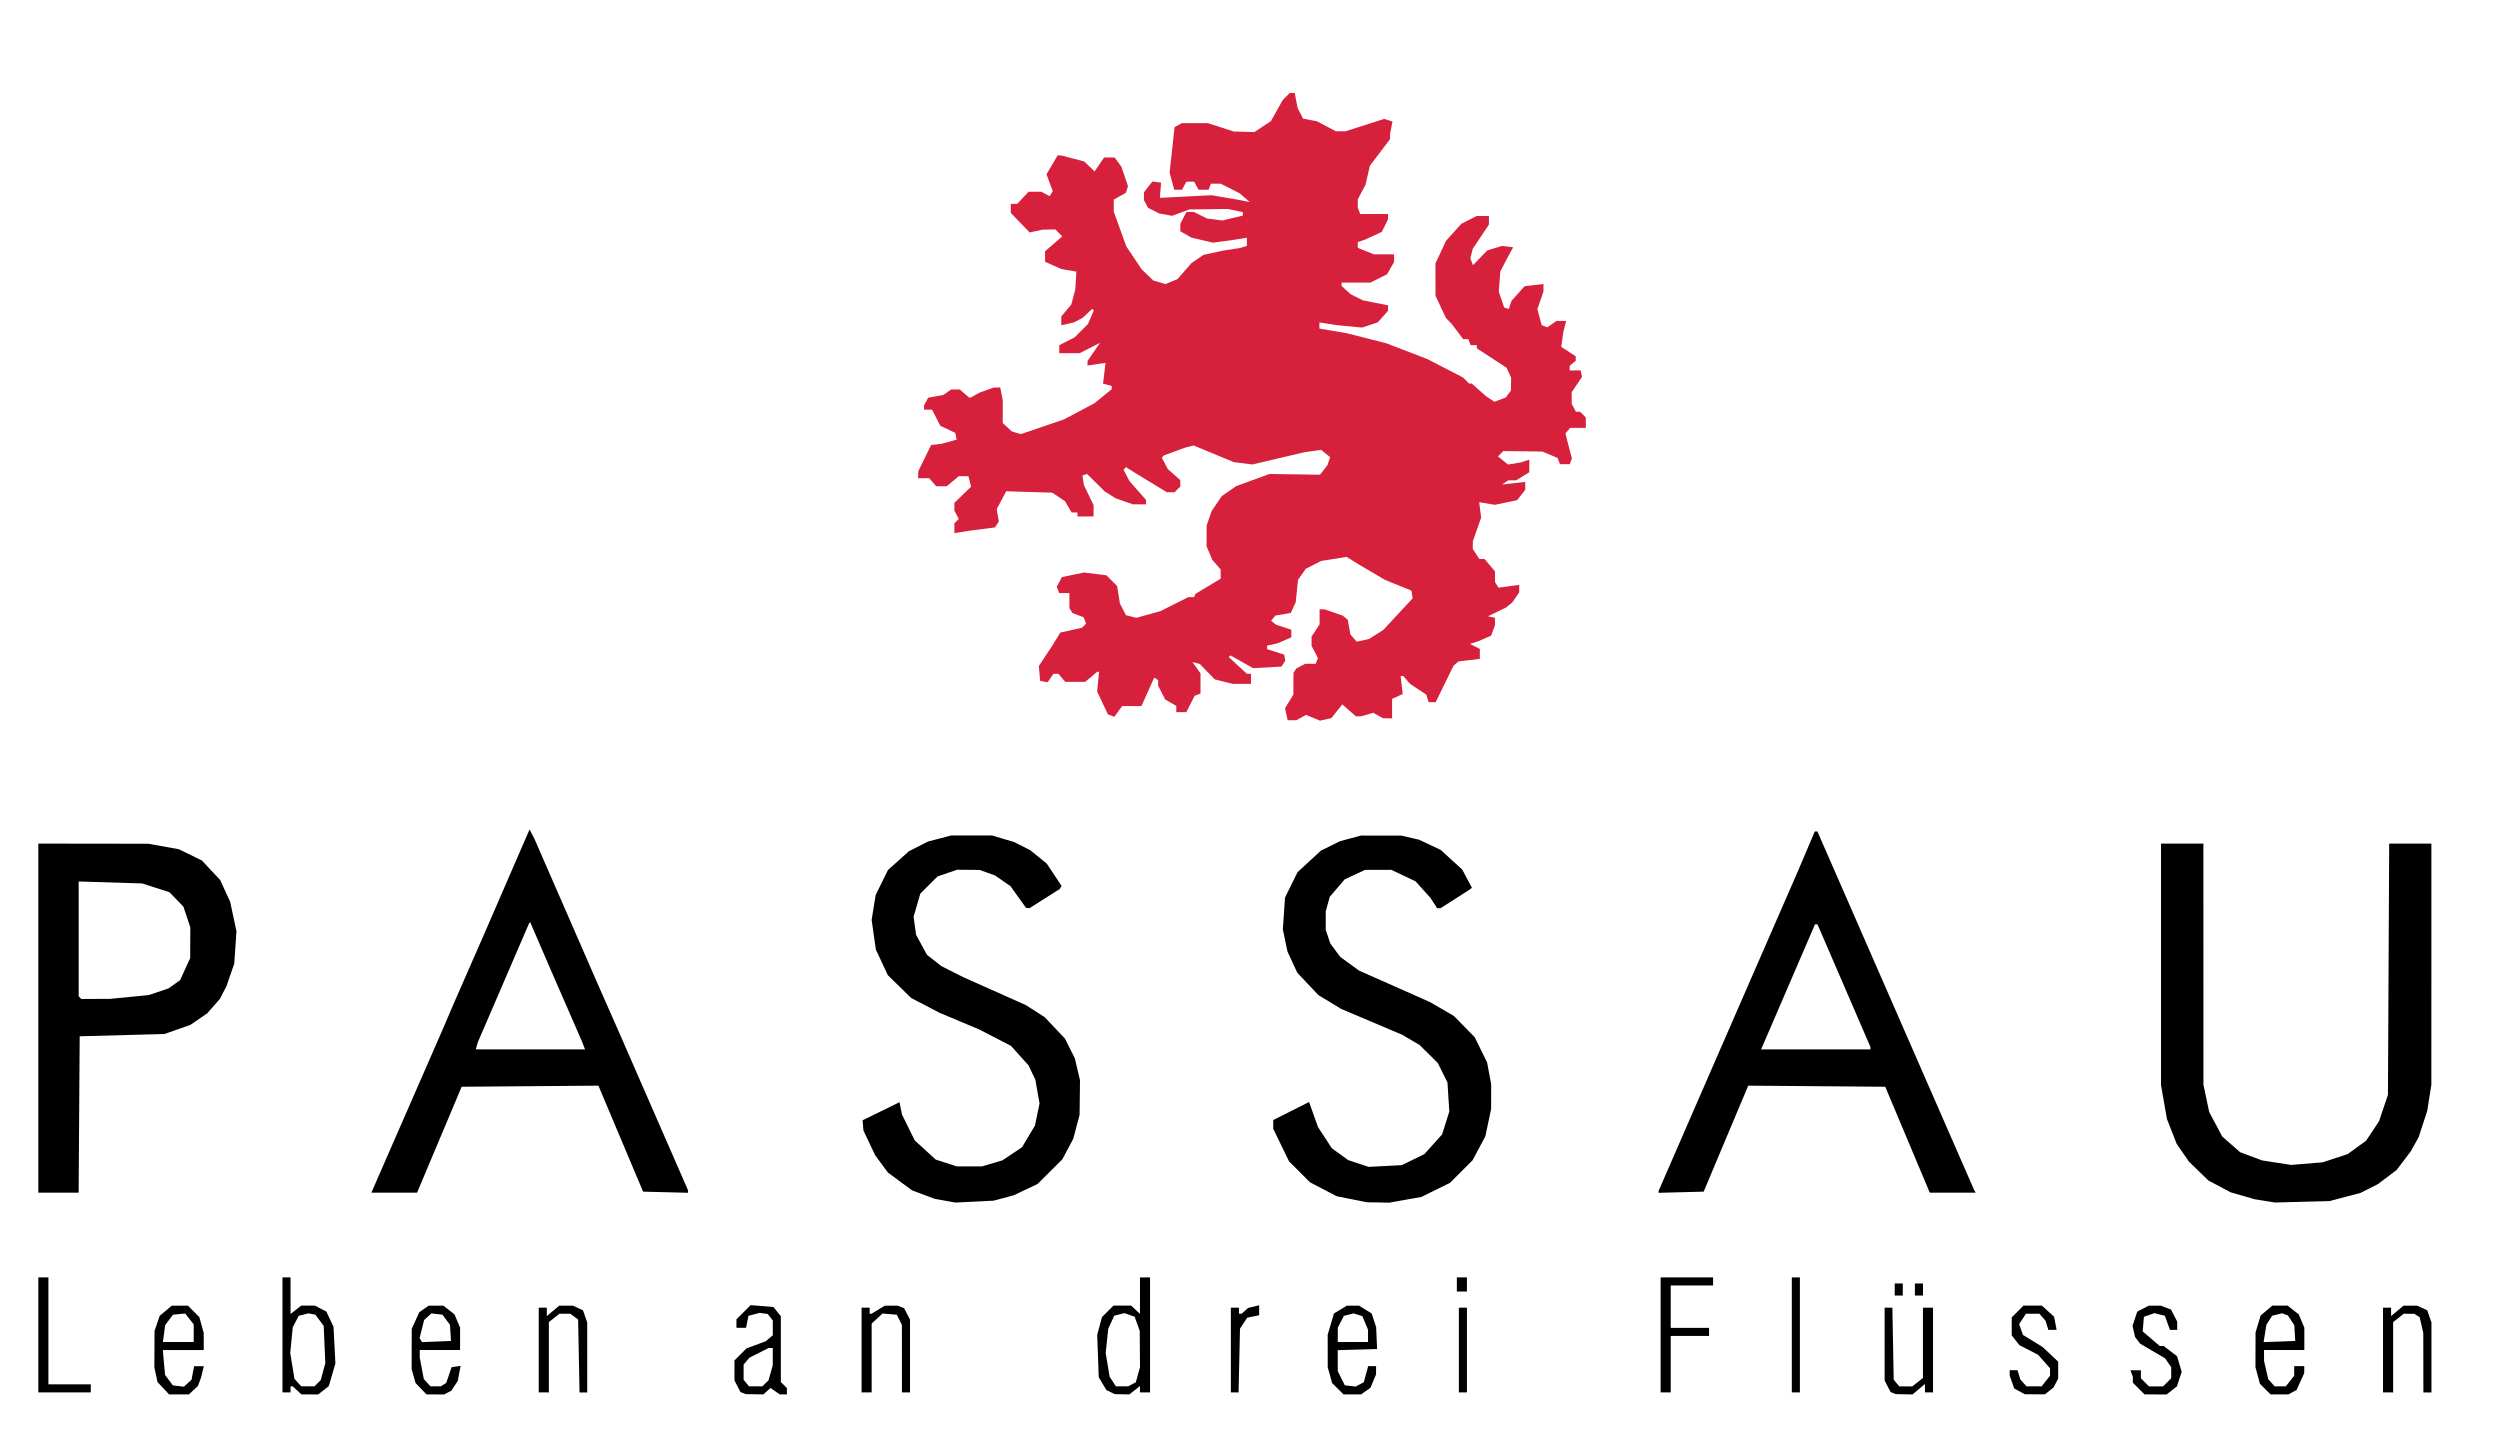 <?xml version="1.0" encoding="UTF-8"?>
<!-- Created with Inkscape (http://www.inkscape.org/) -->
<svg width="104.9mm" height="59.944mm" version="1.1" viewBox="0 0 104.9 59.944" xml:space="preserve" xmlns="http://www.w3.org/2000/svg"><g transform="translate(-18.397 -193.92)"><path d="m72.612 224.14-0.184 3e-3 -0.056-0.254-0.056-0.254 0.176-0.285 0.176-0.285 0.001-0.456 0.001-0.456 0.124-0.186 0.37-0.195h0.44l0.092-0.239-0.133-0.257-0.133-0.257 5.57e-4 -0.195 5.58e-4 -0.195 0.336-0.508 0.001-0.635 0.212 2e-3 0.761 0.265 0.209 0.173 0.111 0.618 0.132 0.151 0.132 0.151 0.514-0.113 0.6-0.379 1.232-1.328-0.025-0.162-0.025-0.162-1.101-0.446-1.101-0.647-0.517-0.323-1.07 0.172-0.643 0.328-0.329 0.469-0.093 0.931-0.104 0.227-0.104 0.227-0.645 0.109-0.091 0.109-0.091 0.109 0.214 0.17 0.635 0.205v0.318l-0.55 0.246-0.466 0.104v0.15l0.718 0.228 0.044 0.254-0.159 0.248-1.19 0.067-0.953-0.538-0.071 0.071 0.762 0.702h0.173v0.423h-0.772l-0.749-0.189-0.628-0.647-0.307-0.08 0.169 0.238 0.169 0.238v0.845l-0.246 0.095-0.35 0.686h-0.42v-0.262l-0.233-0.134-0.233-0.134-0.296-0.578v-0.237l-0.166-0.103-0.267 0.597-0.267 0.597h-0.81l-0.164 0.225-0.164 0.225-0.269-0.103-0.226-0.478-0.226-0.478 0.08-0.83h-0.078l-0.503 0.423h-0.835l-0.145-0.169-0.145-0.169h-0.207l-0.124 0.177-0.124 0.177-0.312-0.059-0.052-0.624 0.56-0.848 0.17-0.277 0.17-0.277 0.908-0.202 0.172-0.172-0.051-0.134-0.051-0.134-0.467-0.177-0.064-0.101-0.064-0.101-0.003-0.635h-0.429l-0.051-0.133-0.051-0.133 0.217-0.405 0.929-0.193 0.938 0.117 0.225 0.225 0.225 0.225 0.059 0.368 0.059 0.368 0.252 0.488 0.438 0.11 1.011-0.281 1.169-0.588h0.244l0.056-0.136 0.529-0.319 0.529-0.319v-0.385l-0.177-0.203-0.177-0.203-0.239-0.571 0.003-0.868 0.106-0.305 0.106-0.305 0.21-0.31 0.21-0.31 0.601-0.42 1.404-0.512 1.061 0.015 1.061 0.015 0.315-0.408 0.054-0.164 0.054-0.164-0.189-0.153-0.189-0.153-0.702 0.099-2.182 0.514-0.782-0.099-0.842-0.349-0.842-0.349-0.174 0.044-0.174 0.044-0.892 0.325-0.094 0.094 0.125 0.241 0.125 0.241 0.263 0.233 0.263 0.233v0.265l-0.121 0.121-0.121 0.121h-0.323l-1.34-0.816-0.373-0.236-0.105 0.105 0.125 0.241 0.125 0.241 0.694 0.788v0.186l-0.55-2e-3 -0.73-0.254-0.456-0.291-0.74-0.73-0.191 0.065 0.059 0.401 0.407 0.843v0.476h-0.677v-0.169h-0.244l-0.14-0.237-0.14-0.237-0.267-0.178-0.267-0.178-1.932-0.059-0.199 0.375-0.199 0.375 0.045 0.26 0.045 0.26-0.162 0.247-1.069 0.139-0.635 0.098v-0.407l0.185-0.185-0.185-0.346v-0.33l0.7-0.679-0.055-0.22-0.055-0.22h-0.407l-0.252 0.212-0.252 0.212h-0.443l-0.145-0.169-0.145-0.169h-0.47l0.009-0.296 0.541-1.101 0.423-0.044 0.645-0.177-0.028-0.143-0.028-0.143-0.629-0.296-0.173-0.339-0.173-0.339h-0.335v-0.18l0.171-0.32 0.633-0.116 0.334-0.23h0.36l0.195 0.169 0.195 0.169h0.07l0.185-0.103 0.185-0.103 0.296-0.107 0.296-0.107 0.275-2e-3 0.106 0.529v0.965l0.381 0.349 0.378 0.115 1.808-0.618 1.285-0.681 0.36-0.293 0.36-0.293v-0.138l-0.363-0.095 0.104-0.874-0.756 0.113v-0.192l0.262-0.38 0.262-0.38-0.857 0.434h-0.852v-0.335l0.644-0.329 0.281-0.282 0.281-0.282 0.244-0.569-0.065-0.065-0.406 0.379-0.375 0.196-0.519 0.114v-0.37l0.419-0.498 0.167-0.627 0.024-0.378 0.024-0.378-0.632-0.107-0.34-0.153-0.34-0.153-0.003-0.44 0.361-0.312 0.361-0.312-0.145-0.147-0.145-0.147-0.557 0.014-0.521 0.115-0.395-0.41-0.395-0.41-2e-3 -0.381h0.271l0.475-0.508h0.536l0.349 0.187 0.065-0.106 0.065-0.106-0.131-0.353-0.131-0.353 0.465-0.793h0.145l0.972 0.253 0.435 0.417 0.201-0.293 0.201-0.293 0.444 6e-3 0.278 0.383 0.139 0.409 0.139 0.409-0.089 0.276-0.508 0.288v0.507l0.264 0.729 0.264 0.729 0.645 0.963 0.491 0.469 0.254 0.073 0.254 0.073 0.505-0.212 0.582-0.666 0.508-0.348 0.423-0.091 0.423-0.091 0.677-0.104 0.296-0.087v-0.346l-0.635 0.103-0.79 0.105-0.903-0.211-0.233-0.134-0.233-0.134v-0.311l0.129-0.25 0.129-0.25h0.308l0.272 0.136 0.272 0.136 0.653 0.088 0.861-0.207v-0.145l-0.318-0.066-0.318-0.066-1.609 0.02-0.726 0.268-0.544-0.103-0.461-0.232-0.174-0.326v-0.327l0.358-0.455 0.361 0.052-0.05 0.636 2.17-0.11 1.182 0.203 0.423 0.087-0.422-0.368-0.8-0.406h-0.411l-0.049 0.127-0.049 0.127h-0.423l-0.091-0.169-0.091-0.169h-0.327l-0.091 0.169-0.091 0.169h-0.326l-0.098-0.36-0.098-0.36 0.105-0.955 0.105-0.955 0.307-0.164h1.09l0.54 0.175 0.54 0.175 0.871 0.024 0.692-0.458 0.498-0.889 0.297-0.296h0.206l0.059 0.315 0.059 0.315 0.117 0.226 0.117 0.226 0.582 0.109 0.394 0.209 0.394 0.209h0.412l0.808-0.259 0.808-0.259 0.351 0.111-0.102 0.512v0.224l-0.846 1.118-0.092 0.398-0.092 0.398-0.325 0.616v0.344l0.051 0.134 0.051 0.134h1.167v0.228l-0.13 0.261-0.13 0.261-0.713 0.33-0.296 0.1v0.241l0.34 0.136 0.34 0.136h0.843v0.325l-0.147 0.256-0.147 0.256-0.699 0.349h-1.209v0.14l0.191 0.174 0.191 0.174 0.51 0.257 1.056 0.208v0.233l-0.214 0.241-0.214 0.241-0.662 0.219-1.068-0.102-0.36-0.057-0.36-0.057v0.259l1.143 0.193 1.67 0.425 1.717 0.661 0.746 0.385 0.746 0.385 0.255 0.255 0.115 2e-3 0.593 0.526 0.358 0.238 0.475-0.18 0.11-0.145 0.11-0.145 0.003-0.271 0.003-0.271-0.094-0.206-0.094-0.206-1.252-0.819v-0.132h-0.259l-0.097-0.254h-0.216l-0.24-0.318-0.24-0.318-0.245-0.251-0.218-0.467-0.218-0.467-0.002-1.355 0.223-0.476 0.223-0.476 0.643-0.712 0.64-0.326h0.515v0.36l-0.68 1.018-0.1 0.4 0.055 0.143 0.055 0.143 0.302-0.311 0.302-0.311 0.62-0.186 0.462 0.057-0.138 0.254-0.138 0.254-0.262 0.504-0.033 0.425-0.033 0.425 0.113 0.332 0.113 0.332 0.197 0.065 0.108-0.339 0.551-0.619 0.795-0.09-0.002 0.318-0.255 0.732 0.181 0.674 0.237 0.091 0.384-0.269h0.405l-0.118 0.466-0.088 0.623 0.607 0.393 2e-3 0.191-0.127 0.105-0.127 0.105v0.198l0.461-6e-3 0.056 0.276-0.216 0.318-0.216 0.318v0.495l0.175 0.328h0.175l0.121 0.121 0.121 0.121v0.435h-0.657l-0.199 0.239 0.136 0.526 0.136 0.526-0.045 0.117-0.045 0.117h-0.411l-0.05-0.131-0.05-0.131-0.319-0.134-0.319-0.134-1.643-0.02-0.219 0.223 0.209 0.17 0.209 0.17 0.514-0.081 0.381-0.122v0.53l-0.275 0.168-0.275 0.168-0.339 4e-3 -0.254 0.174 0.974-0.112v0.335l-0.171 0.217-0.171 0.217-0.936 0.194-0.655-0.111 0.041 0.324 0.041 0.324-0.175 0.5-0.175 0.5v0.318l0.137 0.209 0.137 0.209h0.219l0.438 0.521 0.003 0.453 0.073 0.115 0.073 0.115 0.867-0.119v0.317l-0.289 0.419-0.262 0.214-0.762 0.369 0.148 0.032 0.148 0.032v0.315l-0.165 0.435-0.277 0.12-0.277 0.12-0.333 0.106 0.209 0.104 0.209 0.104v0.418l-0.446 0.054-0.446 0.054-0.209 0.174-0.754 1.538h-0.292l-0.051-0.16-0.051-0.16-0.34-0.225-0.34-0.225-0.142-0.165-0.142-0.165h-0.111l0.043 0.378 0.043 0.378-0.445 0.203v0.819l-0.381-6e-3 -0.205-0.114-0.205-0.114-0.519 0.149h-0.207l-0.286-0.251-0.286-0.251-0.459 0.576-0.481 0.106-0.581-0.243-0.41 0.227z" fill="#d7203c"/><path d="m25.908 252.43h-0.416l-0.243-0.26-0.243-0.26-0.066-0.311-0.066-0.311 8e-3 -1.524 0.107-0.315 0.107-0.315 0.51-0.429h0.677l0.239 0.239 0.239 0.24 0.092 0.332 0.092 0.332 4.72e-4 0.36 4.72e-4 0.36h-1.717l0.094 1.042 0.327 0.44 0.464 0.055 0.32-0.29 0.107-0.569h0.408l-0.056 0.233-0.056 0.233-0.067 0.182-0.067 0.182-0.19 0.177-0.19 0.177zm-0.029-2.201h0.646v-0.739l-0.179-0.228-0.179-0.228-0.514 0.052-0.163 0.219-0.163 0.219-0.047 0.353-0.047 0.352zm5.519 2.201h-0.354l-0.364-0.339h-0.092v0.254h-0.339v-4.826h0.339v1.536l0.446-0.351h0.578l0.477 0.247 0.151 0.319 0.151 0.319 0.04 0.77 0.04 0.77-0.277 0.952-0.445 0.35zm-0.082-0.339h0.277l0.262-0.262 0.096-0.356 0.096-0.356-0.068-1.564-0.349-0.468-0.292-0.057-0.407 0.102-0.25 0.484-0.106 1.08 0.178 1.081 0.286 0.316zm5.348 0.339h-0.371l-0.229-0.239-0.229-0.239-0.166-0.579 0.002-0.847 0.002-0.847 0.158-0.349 0.158-0.349 0.395-0.276h0.617l0.467 0.367 0.117 0.279 0.117 0.279v0.937h-1.693v0.316l0.171 0.9 0.139 0.154 0.139 0.154 0.439-2e-3 0.223-0.141 0.113-0.33 0.113-0.33 0.377-0.057-0.059 0.316-0.059 0.316-0.133 0.203-0.133 0.203-0.304 0.162zm0.049-2.219 0.607-0.025-0.042-0.677-0.157-0.212-0.157-0.212-0.464-0.055-0.306 0.277-0.191 0.76 0.104 0.168zm13.342 2.212-0.374-7e-3 -0.215-0.087-0.125-0.242-0.125-0.242v-0.842l0.506-0.506 0.806-0.297 0.148-0.126 0.148-0.126v-0.619l-0.106-0.137-0.106-0.137-0.339-0.047-0.471 0.124-0.101 0.503h-0.402v-0.356l0.596-0.596 0.956 0.079 0.155 0.192 0.155 0.192v2.763l0.254 0.254v0.266h-0.301l-0.387-0.271-0.299 0.271zm0.053-0.332h0.28l0.26-0.26 0.087-0.315 0.087-0.315 4.72e-4 -0.36 4.72e-4 -0.36h-0.175l-0.809 0.41-0.12 0.144-0.12 0.144v0.635l0.114 0.138 0.114 0.138zm15.372 0.333-0.306-6e-3 -0.352-0.171-0.161-0.269-0.161-0.269-0.064-1.78 0.1-0.372 0.1-0.372 0.481-0.481h0.743l0.185 0.173 0.185 0.173v-1.531h0.423v4.826h-0.423v-0.266l-0.446 0.351zm-0.002-0.333h0.258l0.32-0.171 0.088-0.317 0.088-0.317-0.012-1.524-0.214-0.593-0.427-0.151-0.427 0.107-0.127 0.276-0.127 0.276-0.106 1.016 0.165 0.995 0.263 0.402zm9.662 0.339h-0.369l-0.24-0.239-0.239-0.24-0.092-0.332-0.092-0.332-9.44e-4 -1.366 0.131-0.443 0.131-0.443 0.541-0.33h0.508l0.533 0.325 0.189 0.574 0.02 0.46 0.02 0.46-1.651 0.048 1.32e-4 0.441 1.31e-4 0.441 0.296 0.593 0.457 0.053 0.341-0.183 0.091-0.337 0.091-0.337h0.332v0.344l-0.118 0.283-0.118 0.283-0.197 0.138-0.197 0.138zm0.025-2.201h0.635v-0.513l-0.119-0.285-0.119-0.285-0.366-0.116-0.408 0.102-0.129 0.249-0.129 0.249v0.601zm23.129 2.195-0.353-7e-3 -0.215-0.087-0.25-0.484v-3.056h0.325l0.056 3.022 0.232 0.28h0.549l0.446-0.351v-2.951h0.423v3.556h-0.339v-0.354l-0.521 0.438zm5.489 1e-3 -0.423-2e-3 -0.224-0.122-0.224-0.122-0.094-0.269-0.094-0.269v-0.229h0.327l0.058 0.191 0.058 0.191 0.13 0.148 0.13 0.148h0.639l0.175-0.223 0.175-0.223v-0.31l-0.497-0.566-0.787-0.405-0.324-0.412v-0.752l0.495-0.495h0.772l0.256 0.233 0.256 0.233 0.053 0.275 0.053 0.275h-0.348l-0.116-0.381-0.13-0.148-0.13-0.148h-0.563l-0.143 0.218-0.143 0.218 0.079 0.226 0.079 0.226 0.826 0.508 0.654 0.615v0.708l-0.095 0.185-0.095 0.185-0.181 0.146-0.181 0.146zm5.062 5e-3h-0.461l-0.247-0.247-0.247-0.247v-0.253l-0.051-0.134-0.051-0.134h0.441v0.339l0.339 0.339h0.593l0.339-0.339v-0.47l-0.13-0.186-0.13-0.186-1.044-0.612-0.106-0.141-0.106-0.141-0.106-0.465 0.197-0.596 0.485-0.251h0.505l0.213 0.081 0.213 0.081 0.131 0.253 0.131 0.253v0.347h-0.305l-0.214-0.592-0.436-0.11-0.442 0.154-0.026 0.306-0.026 0.306 0.717 0.614h0.165l0.28 0.214 0.28 0.214 0.098 0.326 0.098 0.326-0.101 0.306-0.101 0.306-0.217 0.171-0.217 0.171zm5.2 0h-0.375l-0.446-0.446-0.188-0.697 2e-3 -0.729 2e-3 -0.729 0.213-0.711 0.246-0.207 0.246-0.207h0.641l0.467 0.367 0.117 0.279 0.117 0.279v0.937h-1.693l4e-3 0.466 0.175 0.759 0.27 0.299h0.469l0.175-0.223 0.175-0.223v-0.401h0.423l-2e-3 0.148-2e-3 0.148-0.16 0.353-0.16 0.353-0.342 0.183zm-4e-3 -2.219 0.664-0.025-0.04-0.662-0.133-0.203-0.133-0.203-0.122-0.047-0.122-0.047-0.421 0.106-0.24 0.378-0.117 0.727zm-92.935 2.134h-1.101v-4.826h0.423v4.487h1.778v0.339zm20.108 0h-0.212v-3.556h0.339v0.354l0.261-0.219 0.261-0.219h0.572l0.423 0.193 0.089 0.255 0.089 0.255v2.938h-0.322l-0.059-3.062-0.329-0.24h-0.453l-0.446 0.351v2.951zm13.547 0h-0.212v-3.556h0.339v0.254h0.081l0.554-0.338 0.536-6.3e-4 0.274 0.105 0.124 0.24 0.124 0.24v3.056h-0.339l-0.002-2.836-0.107-0.212-0.107-0.212-0.598-0.051-0.457 0.423v2.887zm15.443 0h-0.16v-3.556h0.339v0.254h0.114l0.134-0.12 0.134-0.12 0.466-0.116v0.421l-0.5 0.1-0.304 0.464-0.06 2.675zm9.576 0h-0.169v-3.556h0.339v3.556zm8.509 0h-0.212v-4.826h2.201v0.339h-1.778v1.778h1.609v0.339h-1.609v2.371zm5.461 0h-0.169v-4.826h0.339v4.826zm24.85 0h-0.212v-3.556h0.339v0.354l0.26-0.219 0.261-0.219h0.572l0.423 0.193 0.089 0.255 0.089 0.255v2.938h-0.339l-2e-3 -1.249-2e-3 -1.249-0.076-0.33-0.076-0.33-0.224-0.142-0.443-2e-3 -0.446 0.351v2.951zm-20.532-4.064h-0.169v-0.508h0.339v0.508zm0.847 0h-0.169v-0.508h0.339v0.508zm-19.177-0.169h-0.212v-0.593h0.423v0.593zm-20.447-3.772-0.804 0.039-0.873-0.157-0.943-0.353-0.509-0.374-0.509-0.375-0.266-0.361-0.266-0.361-0.495-1.042-0.034-0.43 1.548-0.758 0.052 0.258 0.052 0.258 0.267 0.543 0.267 0.543 0.882 0.806 0.889 0.287h1.05l0.861-0.256 0.41-0.274 0.41-0.274 0.272-0.456 0.272-0.456 0.096-0.462 0.096-0.462-0.088-0.499-0.088-0.499-0.285-0.601-0.369-0.41-0.369-0.41-1.315-0.68-1.693-0.713-1.18-0.616-0.98-0.959-0.502-1.075-0.088-0.621-0.088-0.621 0.168-1.044 0.516-1.048 0.438-0.394 0.438-0.394 0.809-0.41 0.97-0.253h1.712l0.92 0.273 0.677 0.34 0.7 0.568 0.622 0.937-0.04 0.065-0.04 0.065-1.263 0.8-0.147-8e-3 -0.655-0.914-0.649-0.45-0.644-0.23-0.944-8e-3 -0.823 0.28-0.723 0.723-0.282 0.97 0.103 0.754 0.458 0.841 0.301 0.237 0.301 0.237 0.931 0.47 1.308 0.583 1.308 0.583 0.792 0.508 0.849 0.898 0.417 0.833 0.215 0.914-0.009 0.728-0.009 0.728-0.265 1.003-0.457 0.859-1.04 1.036-0.498 0.236-0.498 0.236-0.423 0.114-0.423 0.114zm16.933 0.034-0.466-7e-3 -0.339-0.067-0.931-0.185-1.124-0.586-0.878-0.878-0.332-0.684-0.332-0.684v-0.367l0.752-0.378 0.752-0.378 0.374 1.05 0.29 0.445 0.29 0.445 0.688 0.498 0.854 0.284 1.395-0.073 0.947-0.463 0.372-0.413 0.372-0.413 0.302-0.96-0.039-0.611-0.039-0.611-0.408-0.818-0.762-0.753-0.732-0.43-1.278-0.541-1.278-0.541-0.958-0.582-0.883-0.934-0.207-0.446-0.207-0.446-0.097-0.466-0.097-0.466 0.045-0.665 0.045-0.665 0.526-1.068 0.98-0.904 0.405-0.2 0.405-0.2 0.874-0.233 1.693 2e-3 0.372 0.086 0.372 0.086 0.908 0.429 0.904 0.826 0.202 0.381 0.202 0.381-0.08 0.067-1.233 0.789h-0.145l-0.143-0.219-0.143-0.219-0.622-0.69-1.016-0.481-1.101 0.002-0.856 0.399-0.626 0.732-0.168 0.604-4.73e-4 0.39-4.72e-4 0.39 0.193 0.576 0.416 0.561 0.788 0.574 2.963 1.314 1.016 0.588 0.438 0.447 0.438 0.447 0.261 0.532 0.26 0.532 0.085 0.456 0.085 0.456-3e-3 1.035-0.121 0.573-0.121 0.573-0.269 0.504-0.269 0.504-0.943 0.943-0.601 0.297-0.601 0.297-1.349 0.24zm38.777-0.027-1.143 0.03-0.851-0.136-0.506-0.146-0.506-0.146-0.933-0.495-0.41-0.398-0.41-0.398-0.255-0.37-0.255-0.37-0.205-0.522-0.205-0.522-0.249-1.419v-10.138h1.778l1e-3 5.059 1e-3 5.059 0.121 0.573 0.121 0.573 0.546 1.025 0.375 0.33 0.375 0.33 0.459 0.172 0.459 0.172 1.224 0.19 1.324-0.11 1.047-0.344 0.388-0.282 0.388-0.282 0.541-0.816 0.187-0.554 0.187-0.554 0.052-10.541h1.771l-6.4e-4 5.059-6.4e-4 5.059-0.087 0.55-0.087 0.55-0.18 0.55-0.18 0.55-0.329 0.593-0.595 0.785-0.392 0.296-0.392 0.296-0.367 0.185-0.367 0.185-0.649 0.171-0.649 0.171zm-94.15-0.383h-0.846v-14.647l4.614 6e-3 0.642 0.115 0.642 0.115 0.964 0.472 0.385 0.411 0.385 0.411 0.418 0.913 0.132 0.62 0.132 0.62-0.046 0.677-0.046 0.677-0.164 0.473-0.164 0.473-0.138 0.267-0.138 0.267-0.531 0.605-0.354 0.243-0.354 0.243-1.087 0.381-3.556 0.096-0.022 3.281-0.022 3.281zm1.56-8.13 0.6-2e-3 1.625-0.158 0.415-0.14 0.415-0.14 0.487-0.346 0.212-0.463 0.212-0.463 0.003-0.645 0.003-0.645-0.145-0.435-0.145-0.435-0.587-0.605-1.141-0.368-2.667-0.082v4.818l0.056 0.056 0.056 0.056zm12.528 8.13h-0.958l0.156-0.36 0.156-0.36 2.664-6.096 0.471-1.101 1.297-2.963 1.892-4.36 0.2 0.382 1.329 3.047 1.329 3.047 0.896 2.032 2.897 6.635v0.102l-1.887-0.048-1.875-4.447-5.738 0.045-1.871 4.445zm5.713-6.011h2.294l-0.15-0.381-0.646-1.482-0.646-1.482-0.861-1.996-0.045 0.048-2.153 4.995-0.043 0.148-0.043 0.148zm48.286 5.993-0.946 0.024v-0.08l2.049-4.709 0.978-2.244 0.978-2.244 1.846-4.233 0.702-1.651h0.111l6.569 15.028 0.07 0.127h-1.925l-1.868-4.445-5.749-0.045-1.87 4.447zm5.649-5.993h2.295v-0.099l-2.224-5.15-0.052 4.4e-4 -0.052 4.3e-4 -2.171 5.037-0.091 0.212z"/></g></svg>
